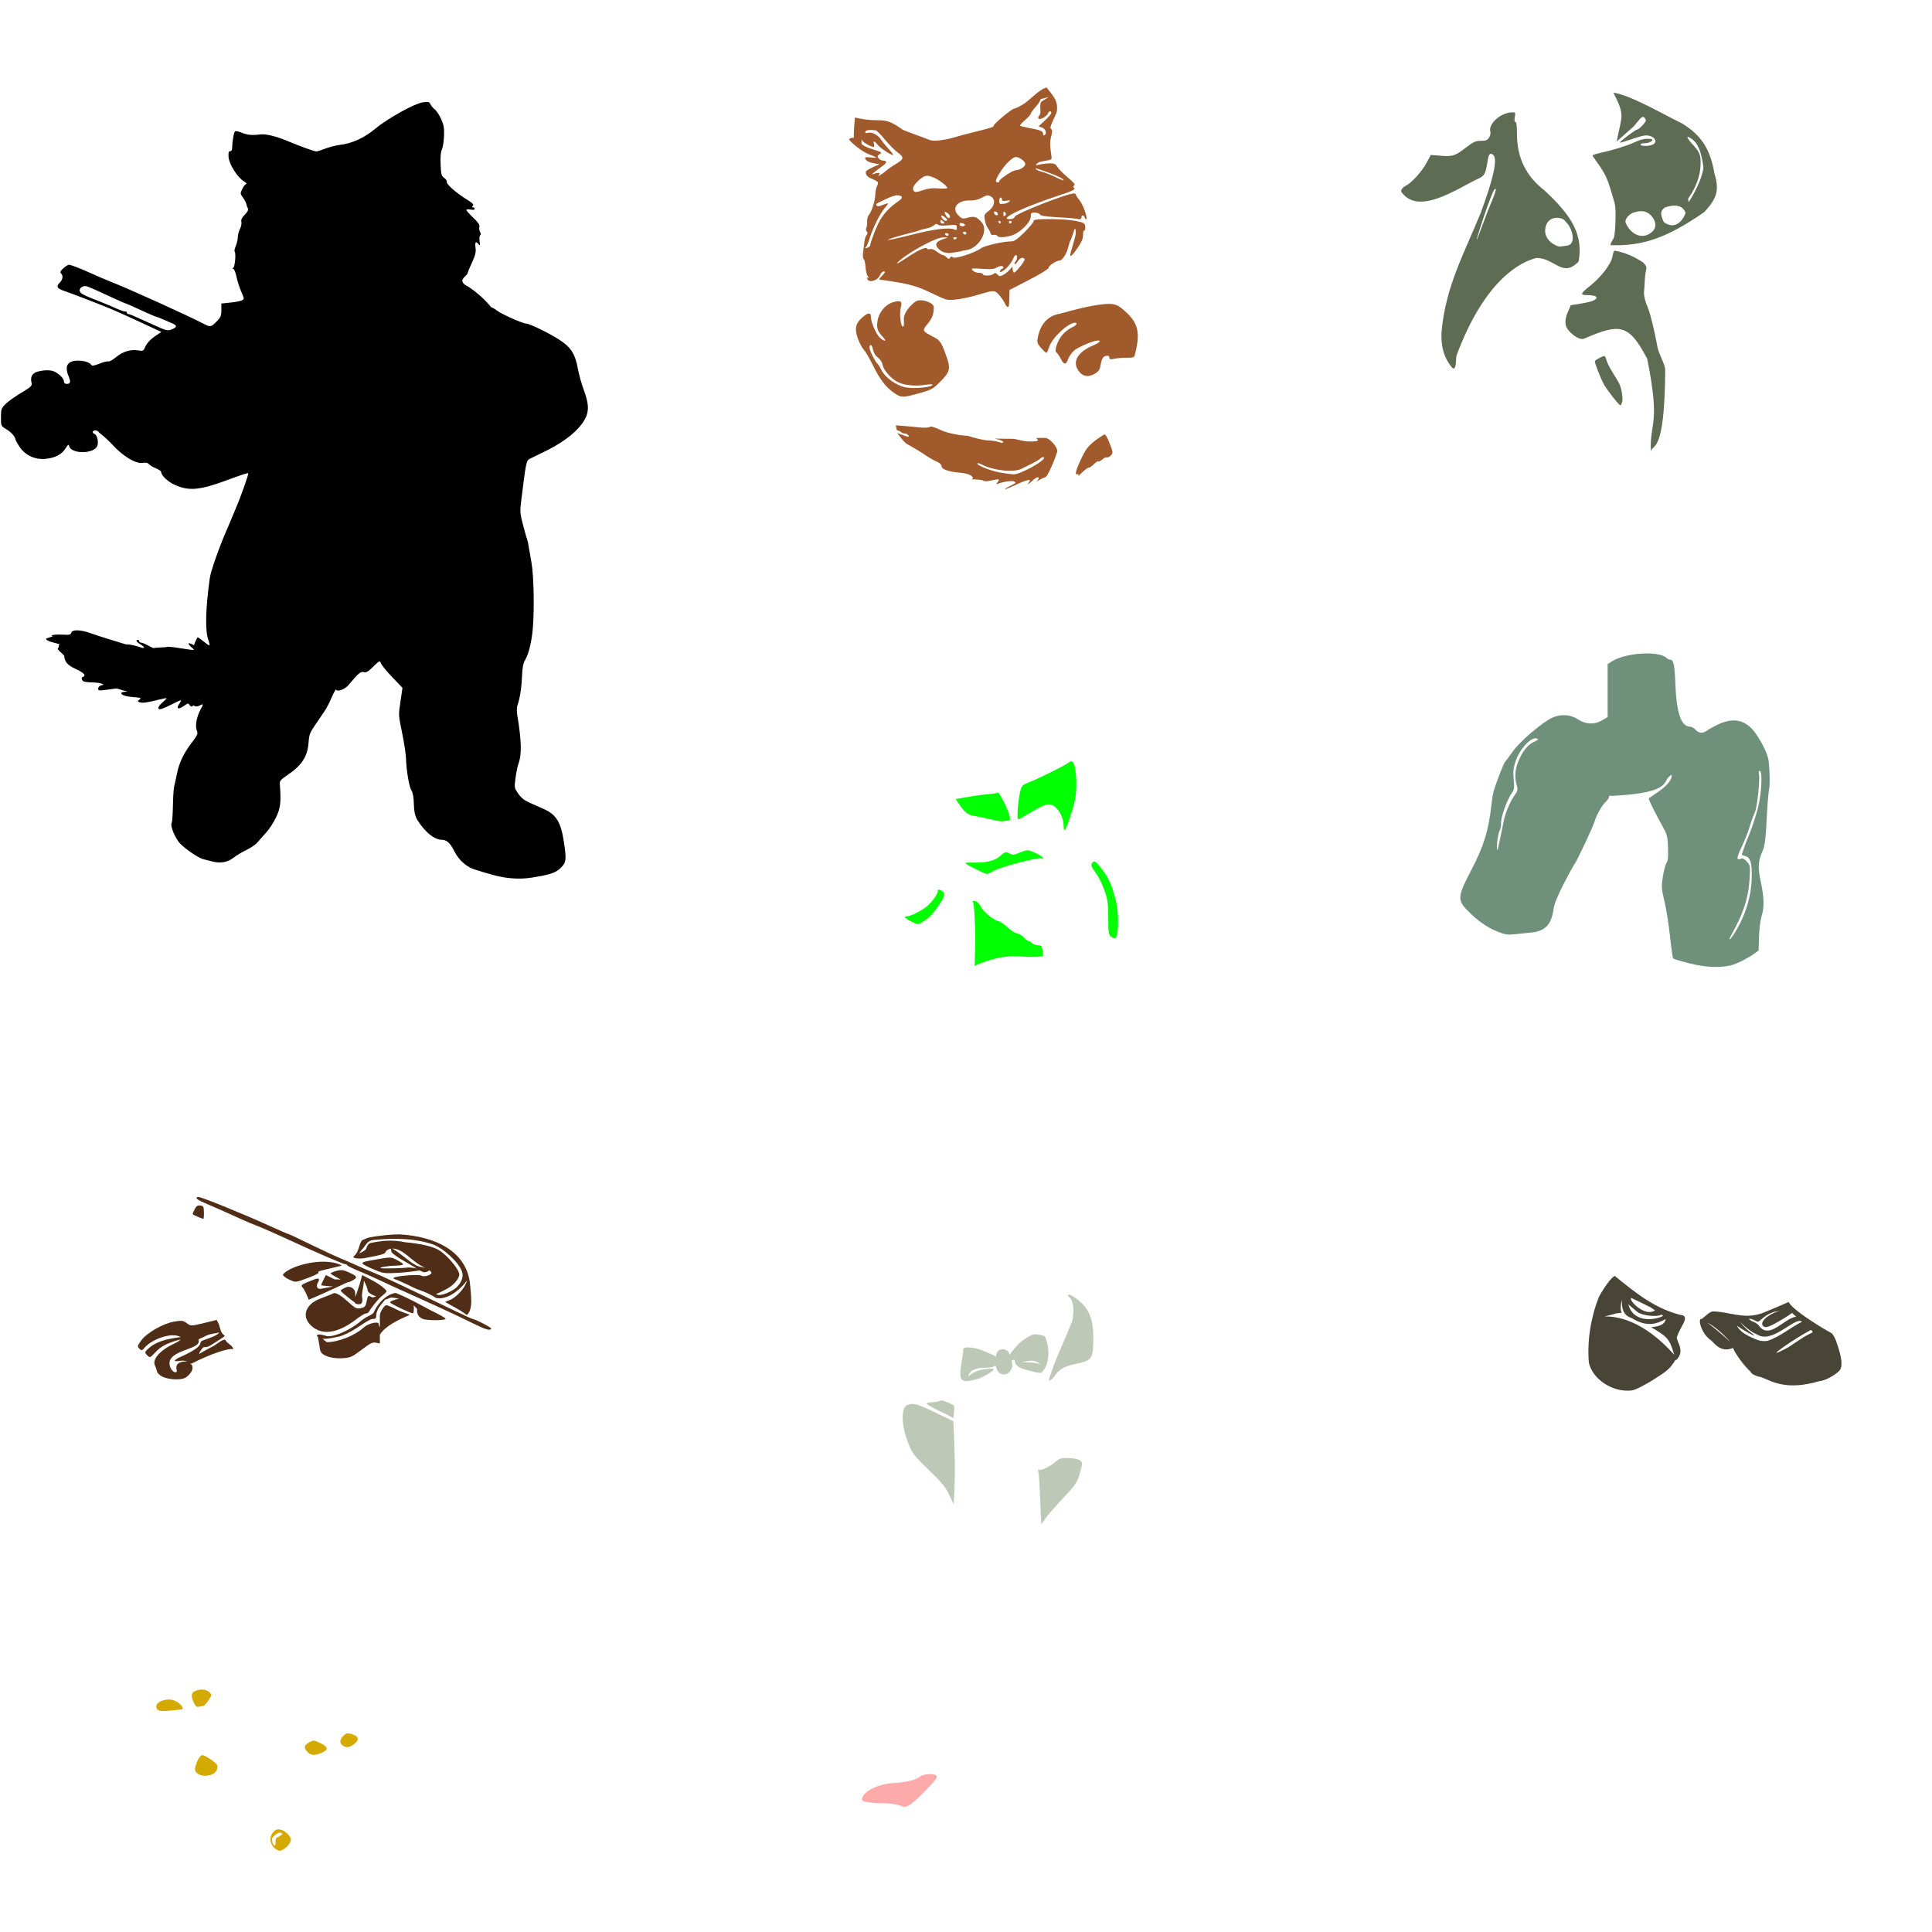 <?xml version="1.0" encoding="UTF-8" standalone="no"?>
<!-- Created with Inkscape (http://www.inkscape.org/) -->

<svg
   xmlns:dc="http://purl.org/dc/elements/1.1/"
   xmlns:cc="http://creativecommons.org/ns#"
   xmlns:rdf="http://www.w3.org/1999/02/22-rdf-syntax-ns#"
   xmlns:svg="http://www.w3.org/2000/svg"
   xmlns="http://www.w3.org/2000/svg"
   xmlns:sodipodi="http://sodipodi.sourceforge.net/DTD/sodipodi-0.dtd"
   xmlns:inkscape="http://www.inkscape.org/namespaces/inkscape"
   width="1080"
   height="1080"
   id="svg2"
   version="1.1"
   inkscape:version="0.47 r22583"
   sodipodi:docname="HumptyDumpty2.svg">
  <defs
     id="defs4">
    <inkscape:perspective
       sodipodi:type="inkscape:persp3d"
       inkscape:vp_x="0 : 526.18109 : 1"
       inkscape:vp_y="0 : 1000 : 0"
       inkscape:vp_z="744.09448 : 526.18109 : 1"
       inkscape:persp3d-origin="372.04724 : 350.78739 : 1"
       id="perspective10" />
    <inkscape:perspective
       id="perspective2820"
       inkscape:persp3d-origin="0.5 : 0.33333333 : 1"
       inkscape:vp_z="1 : 0.5 : 1"
       inkscape:vp_y="0 : 1000 : 0"
       inkscape:vp_x="0 : 0.5 : 1"
       sodipodi:type="inkscape:persp3d" />
    <inkscape:perspective
       id="perspective2834"
       inkscape:persp3d-origin="0.5 : 0.33333333 : 1"
       inkscape:vp_z="1 : 0.5 : 1"
       inkscape:vp_y="0 : 1000 : 0"
       inkscape:vp_x="0 : 0.5 : 1"
       sodipodi:type="inkscape:persp3d" />
    <inkscape:perspective
       id="perspective2848"
       inkscape:persp3d-origin="0.5 : 0.33333333 : 1"
       inkscape:vp_z="1 : 0.5 : 1"
       inkscape:vp_y="0 : 1000 : 0"
       inkscape:vp_x="0 : 0.5 : 1"
       sodipodi:type="inkscape:persp3d" />
    <inkscape:perspective
       id="perspective2864"
       inkscape:persp3d-origin="0.5 : 0.33333333 : 1"
       inkscape:vp_z="1 : 0.5 : 1"
       inkscape:vp_y="0 : 1000 : 0"
       inkscape:vp_x="0 : 0.5 : 1"
       sodipodi:type="inkscape:persp3d" />
    <inkscape:perspective
       id="perspective2908"
       inkscape:persp3d-origin="0.5 : 0.33333333 : 1"
       inkscape:vp_z="1 : 0.5 : 1"
       inkscape:vp_y="0 : 1000 : 0"
       inkscape:vp_x="0 : 0.5 : 1"
       sodipodi:type="inkscape:persp3d" />
    <inkscape:perspective
       id="perspective2924"
       inkscape:persp3d-origin="0.5 : 0.33333333 : 1"
       inkscape:vp_z="1 : 0.5 : 1"
       inkscape:vp_y="0 : 1000 : 0"
       inkscape:vp_x="0 : 0.5 : 1"
       sodipodi:type="inkscape:persp3d" />
    <inkscape:perspective
       id="perspective2938"
       inkscape:persp3d-origin="0.5 : 0.33333333 : 1"
       inkscape:vp_z="1 : 0.5 : 1"
       inkscape:vp_y="0 : 1000 : 0"
       inkscape:vp_x="0 : 0.5 : 1"
       sodipodi:type="inkscape:persp3d" />
    <inkscape:perspective
       id="perspective3008"
       inkscape:persp3d-origin="0.5 : 0.33333333 : 1"
       inkscape:vp_z="1 : 0.5 : 1"
       inkscape:vp_y="0 : 1000 : 0"
       inkscape:vp_x="0 : 0.5 : 1"
       sodipodi:type="inkscape:persp3d" />
    <inkscape:perspective
       id="perspective3138"
       inkscape:persp3d-origin="0.5 : 0.33333333 : 1"
       inkscape:vp_z="1 : 0.5 : 1"
       inkscape:vp_y="0 : 1000 : 0"
       inkscape:vp_x="0 : 0.5 : 1"
       sodipodi:type="inkscape:persp3d" />
    <inkscape:perspective
       id="perspective3180"
       inkscape:persp3d-origin="0.5 : 0.33333333 : 1"
       inkscape:vp_z="1 : 0.5 : 1"
       inkscape:vp_y="0 : 1000 : 0"
       inkscape:vp_x="0 : 0.5 : 1"
       sodipodi:type="inkscape:persp3d" />
    <inkscape:perspective
       id="perspective3194"
       inkscape:persp3d-origin="0.5 : 0.33333333 : 1"
       inkscape:vp_z="1 : 0.5 : 1"
       inkscape:vp_y="0 : 1000 : 0"
       inkscape:vp_x="0 : 0.5 : 1"
       sodipodi:type="inkscape:persp3d" />
    <inkscape:perspective
       id="perspective3208"
       inkscape:persp3d-origin="0.5 : 0.33333333 : 1"
       inkscape:vp_z="1 : 0.5 : 1"
       inkscape:vp_y="0 : 1000 : 0"
       inkscape:vp_x="0 : 0.5 : 1"
       sodipodi:type="inkscape:persp3d" />
    <inkscape:perspective
       id="perspective3969"
       inkscape:persp3d-origin="0.5 : 0.33333333 : 1"
       inkscape:vp_z="1 : 0.5 : 1"
       inkscape:vp_y="0 : 1000 : 0"
       inkscape:vp_x="0 : 0.5 : 1"
       sodipodi:type="inkscape:persp3d" />
    <inkscape:perspective
       id="perspective4026"
       inkscape:persp3d-origin="0.5 : 0.33333333 : 1"
       inkscape:vp_z="1 : 0.5 : 1"
       inkscape:vp_y="0 : 1000 : 0"
       inkscape:vp_x="0 : 0.5 : 1"
       sodipodi:type="inkscape:persp3d" />
    <inkscape:perspective
       id="perspective4185"
       inkscape:persp3d-origin="0.5 : 0.33333333 : 1"
       inkscape:vp_z="1 : 0.5 : 1"
       inkscape:vp_y="0 : 1000 : 0"
       inkscape:vp_x="0 : 0.5 : 1"
       sodipodi:type="inkscape:persp3d" />
    <inkscape:perspective
       id="perspective4491"
       inkscape:persp3d-origin="0.5 : 0.33333333 : 1"
       inkscape:vp_z="1 : 0.5 : 1"
       inkscape:vp_y="0 : 1000 : 0"
       inkscape:vp_x="0 : 0.5 : 1"
       sodipodi:type="inkscape:persp3d" />
  </defs>
  <sodipodi:namedview
     id="base"
     pagecolor="#ffffff"
     bordercolor="#666666"
     borderopacity="1.0"
     inkscape:pageopacity="0.0"
     inkscape:pageshadow="2"
     inkscape:zoom="0.22685185"
     inkscape:cx="-764.2542"
     inkscape:cy="434.62418"
     inkscape:document-units="in"
     inkscape:current-layer="layer1"
     showgrid="false"
     units="in"
     inkscape:showpageshadow="false"
     borderlayer="false"
     inkscape:window-width="1280"
     inkscape:window-height="747"
     inkscape:window-x="-4"
     inkscape:window-y="-4"
     inkscape:window-maximized="1" />
  <g
     inkscape:label="Layer 1"
     inkscape:groupmode="layer"
     id="layer1"
     transform="translate(0,27.64)">
    <path
       style="fill:#000000"
       d="m 238.404,29.373 c -0.459,0.008 -1.019,0.05 -1.712,0.128 -4.616,0.52 -19.732,8.849 -26.931,14.833 -6.196,5.151 -12.919,8.217 -19.84,9.035 -2.116,0.25 -5.731,1.171 -8.034,2.049 -2.303,0.878 -4.539,1.595 -4.96,1.595 -1.238,0.002 -8.894,-2.756 -16.452,-5.926 -6.121,-2.568 -11.887,-3.951 -14.927,-3.586 -5.119,0.615 -7.037,0.393 -11.352,-1.281 -1.193,-0.463 -2.442,-0.665 -2.783,-0.454 -0.668,0.413 -1.592,5.573 -1.607,9 -0.006,1.338 -0.413,2.107 -1.129,2.107 -0.849,0 -1.072,0.797 -0.908,3.248 0.262,3.927 4.796,11.187 8.453,13.529 1.345,0.861 2.012,1.565 1.479,1.572 -0.533,0.007 -1.544,1.215 -2.247,2.69 -1.232,2.584 -1.217,2.766 0.396,4.948 0.92,1.245 1.769,2.879 1.886,3.633 0.117,0.754 0.499,1.836 0.85,2.398 0.425,0.682 -0.151,1.824 -1.723,3.446 -1.66,1.712 -2.231,2.91 -1.933,4.052 0.233,0.892 -0.124,2.679 -0.792,3.97 -0.668,1.291 -1.211,3.355 -1.211,4.587 0,1.232 -0.503,3.442 -1.118,4.913 -0.615,1.471 -0.897,2.898 -0.629,3.167 0.835,0.835 0.169,8.447 -0.792,9.058 -0.692,0.44 -0.686,0.573 0,0.582 0.496,0.007 1.314,1.993 1.816,4.413 0.502,2.419 1.713,6.21 2.69,8.418 1.684,3.808 1.7,4.052 0.396,4.75 -0.756,0.405 -3.665,0.971 -6.462,1.257 l -5.088,0.524 0,3.691 c 0,3.209 -0.353,4.055 -2.701,6.404 -3.132,3.132 -3.425,3.176 -7.137,1.257 -9.54,-4.931 -40.972,-19.169 -51.766,-23.449 -2.946,-1.168 -7.592,-3.143 -10.328,-4.389 -6.866,-3.127 -12.11,-5.158 -13.308,-5.158 -0.554,0 -1.964,0.885 -3.132,1.968 -1.577,1.461 -1.899,2.188 -1.257,2.829 1.327,1.327 1.023,3.46 -0.734,5.216 -2.172,2.172 -1.511,3.262 2.853,4.727 2.042,0.686 6.298,2.262 9.454,3.505 3.157,1.243 8.15,3.181 11.096,4.308 5.19,1.986 13.847,5.835 27.047,12.016 l 6.38,2.981 -2.934,1.956 c -3.324,2.216 -5.35,4.442 -6.427,7.056 -0.652,1.582 -1.076,1.724 -3.703,1.281 -4.137,-0.699 -8.588,0.69 -12.388,3.866 -1.778,1.485 -3.684,2.53 -4.238,2.317 -0.554,-0.213 -2.772,0.339 -4.925,1.234 -2.508,1.042 -4.099,1.35 -4.424,0.85 -1.009,-1.55 -3.921,-2.538 -7.475,-2.538 -6.013,0 -7.772,2.958 -5.286,8.907 1.284,3.073 0.986,4.098 -1.188,4.098 -0.928,0 -1.479,-0.524 -1.479,-1.397 0,-1.487 -2.367,-3.971 -5.123,-5.391 -2.084,-1.073 -5.865,-1.097 -9.606,-0.058 -3.081,0.856 -4.208,2.974 -3.365,6.334 0.393,1.568 -0.28,2.215 -5.717,5.449 -3.393,2.018 -7.342,4.839 -8.779,6.276 -2.427,2.427 -2.62,2.961 -2.62,7.487 0,4.814 0.036,4.893 2.853,6.555 2.787,1.644 5.024,4.118 5.274,5.822 0.069,0.468 1.083,2.299 2.259,4.075 3.06,4.624 8.418,7.213 14.053,6.788 5.605,-0.423 9.546,-2.4 11.643,-5.845 1.316,-2.162 1.77,-2.498 2.003,-1.455 1.072,4.811 14.332,4.636 15.87,-0.21 0.68,-2.143 -0.237,-5.892 -1.572,-6.404 -1.641,-0.63 -1.341,-2.003 0.442,-2.003 0.855,0 1.76,0.521 2.003,1.153 2.459,1.953 4.976,4.13 7.242,6.555 6.058,6.687 13.241,11.053 17.139,10.421 1.781,-0.289 2.877,-0.053 3.54,0.745 0.528,0.637 2.275,1.676 3.877,2.317 1.602,0.641 2.911,1.506 2.911,1.921 0,1.954 3.642,5.488 7.452,7.23 8.083,3.697 14.12,3.141 30.051,-2.783 7.428,-2.762 10.913,-3.897 11.177,-3.633 0.383,0.383 -4.088,13.045 -6.951,19.689 -1.542,3.578 -2.988,7.03 -3.214,7.661 -0.226,0.631 -1.025,2.52 -1.77,4.203 -4.194,9.48 -8.966,23.028 -9.524,27.024 -2.373,16.996 -2.694,29.279 -0.885,34.406 0.629,1.782 0.9,3.237 0.594,3.237 -0.306,0 -1.867,-1.076 -3.458,-2.387 -1.591,-1.311 -3.015,-2.249 -3.167,-2.096 -0.116,0.118 -1.426,2.7 -1.933,4.424 -1.198,-0.673 -2.27,-1.156 -2.748,-1.141 -0.095,0.003 -0.165,0.025 -0.21,0.07 -0.27,0.271 0.332,1.163 1.339,1.979 1.007,0.816 1.702,1.585 1.537,1.712 -0.165,0.127 -3.662,-0.322 -7.766,-1.001 -4.104,-0.68 -7.463,-0.976 -7.463,-0.652 0,0.264 -5.62,0.171 -7.312,0.629 -0.944,-0.401 -1.837,-0.821 -2.538,-1.211 -1.842,-1.024 -3.823,-1.851 -4.401,-1.851 -0.578,0 -1.048,-0.348 -1.048,-0.768 0,-0.421 -0.348,-0.768 -0.768,-0.768 -1.483,0 -0.739,1.213 1.583,2.585 2.796,1.651 2.407,2.556 -0.605,1.409 -2.419,-0.921 -6.812,-1.712 -7.603,-1.467 -5.78,-1.821 -15.478,-4.668 -19.13,-6.043 -3.344,-1.259 -6.393,-1.875 -8.511,-1.828 -1.648,0.036 -2.735,0.472 -2.957,1.327 -0.293,1.126 -1.079,1.302 -4.937,1.083 -2.522,-0.143 -5.172,0.019 -5.891,0.361 -0.364,0.173 -0.121,0.351 0.617,0.524 -1.5,0.474 -2.961,1.106 -3.26,1.118 -0.416,0.016 -0.582,0.182 -0.582,0.501 0,0.523 1.807,1.371 4.017,1.886 0.984,0.229 2.202,0.567 3.411,0.931 -0.406,0.708 -0.51,2.294 -0.734,2.317 -0.531,0.054 -0.015,0.983 1.653,2.387 1.257,1.058 2.104,2.099 1.886,2.317 -0.218,0.218 0.131,1.41 0.768,2.643 0.796,1.54 2.603,2.891 5.787,4.32 2.57,1.153 4.646,2.578 4.646,3.19 0,0.608 -0.348,1.106 -0.768,1.106 -1.235,0 -0.88,2.089 0.442,2.596 0.666,0.255 2.821,0.483 4.785,0.512 1.965,0.03 4.246,0.32 5.065,0.64 1.422,0.556 1.406,0.605 -0.198,1.025 -0.924,0.242 -1.677,1.029 -1.677,1.758 0,1.159 0.505,1.258 4.017,0.78 2.21,-0.301 4.874,-0.655 5.926,-0.792 0.805,-0.105 3.851,1.109 6.427,1.665 -1.672,0.122 -2.94,0.309 -3.202,0.571 -1.071,1.071 1.608,2.152 6.276,2.527 4.356,0.35 4.861,0.544 3.703,1.397 -1.279,0.942 -1.28,1.006 0,1.502 1.529,0.593 4.39,0.207 10.712,-1.432 2.42,-0.628 4.401,-0.968 4.401,-0.768 0,0.2 -1.031,1.231 -2.294,2.294 -1.263,1.062 -2.294,2.44 -2.294,3.062 0,1.397 1.721,0.93 7.824,-2.131 5.267,-2.642 5.608,-2.69 4.075,-0.501 -2.265,3.234 -0.932,3.901 2.666,1.339 1.993,-1.419 2.234,-1.435 2.888,-0.268 0.636,1.137 1.671,0.999 2.166,0.058 0.552,0.801 1.944,0.975 3.33,0.233 2.268,-1.214 2.377,-0.94 0.757,1.944 -2.283,4.064 -3.295,9.385 -2.259,11.888 0.779,1.882 0.538,2.492 -2.631,6.66 -4.708,6.19 -7.137,11.234 -8.418,17.5 -0.589,2.882 -1.298,6.108 -1.583,7.161 -0.286,1.052 -0.6,5.869 -0.687,10.712 -0.087,4.843 -0.401,9.206 -0.699,9.687 -0.984,1.593 1.953,8.764 4.762,11.632 3.264,3.332 10.401,8.102 13.064,8.732 1.052,0.249 3.41,0.831 5.239,1.292 4.417,1.113 8.299,0.346 11.701,-2.317 1.535,-1.201 4.725,-3.107 7.091,-4.226 2.365,-1.12 5.195,-3.109 6.287,-4.424 1.092,-1.315 3.265,-3.765 4.82,-5.449 1.555,-1.684 3.961,-5.417 5.356,-8.29 2.543,-5.237 2.905,-8.403 2.119,-18.85 -0.113,-1.504 0.707,-2.457 4.063,-4.692 8.131,-5.415 11.462,-10.474 12.004,-18.233 0.303,-4.344 0.785,-5.67 3.493,-9.629 1.728,-2.525 4.138,-6.048 5.356,-7.836 1.217,-1.788 3.061,-5.34 4.098,-7.894 0.574,-1.412 1.428,-3.045 2.305,-4.483 0.34,1.536 4.71,0.49 7.195,-2.503 5.399,-6.503 6.771,-7.647 8.488,-7.102 1.266,0.402 2.415,-0.281 5.274,-3.097 3.495,-3.443 3.697,-3.529 4.215,-1.898 0.298,0.94 3.138,4.422 6.311,7.743 l 5.763,6.043 -1.025,7.067 c -1.259,8.671 -1.33,7.405 0.99,18.932 1.059,5.261 1.964,11.285 2.014,13.39 0.158,6.614 1.747,15.998 3.039,17.989 0.817,1.26 1.269,3.791 1.339,7.417 0.078,4.025 0.565,6.394 1.805,8.802 2.503,4.135 7.937,10.954 13.518,11.329 3.097,0 4.897,1.619 7.51,6.776 2.451,4.837 7.175,8.862 11.76,10.025 6.086,1.866 12.1,3.891 18.466,4.599 6.576,0.606 10.308,0.369 18.233,-1.164 6.565,-1.27 9.281,-2.548 11.829,-5.577 2.037,-2.421 2.15,-4.38 0.745,-13.599 -1.658,-10.881 -4.294,-15.16 -11.236,-18.257 -2.104,-0.939 -5.676,-2.521 -7.929,-3.516 -2.905,-1.283 -4.745,-2.761 -6.346,-5.088 -2.227,-3.236 -2.25,-3.36 -1.479,-8.907 0.43,-3.093 1.117,-6.506 1.525,-7.58 2.01,-5.287 1.849,-12.743 -0.582,-27.466 -0.323,-1.959 -0.287,-4.369 0.082,-5.356 1.345,-3.608 2.292,-9.611 2.562,-16.231 0.203,-4.995 0.668,-7.402 1.758,-9.175 1.949,-3.171 3.657,-10.175 4.285,-17.581 0.916,-10.813 0.546,-29.602 -0.722,-36.688 -0.661,-3.692 -1.405,-8.001 -1.653,-9.571 -0.248,-1.57 -0.573,-3.051 -0.722,-3.295 -0.149,-0.244 -1.159,-3.753 -2.236,-7.801 -1.758,-6.606 -1.887,-7.971 -1.234,-13.331 2.64,-21.673 2.921,-23.088 4.692,-24.078 0.61,-0.341 3.516,-1.759 6.462,-3.155 11.242,-5.328 18.558,-10.63 22.96,-16.626 4.009,-5.461 4.253,-9.984 1.001,-18.664 -1.279,-3.413 -2.812,-8.947 -3.411,-12.295 -1.402,-7.831 -3.821,-11.65 -9.885,-15.637 -5.583,-3.67 -16.923,-9.268 -18.78,-9.268 -1.993,0 -13.73,-5.2 -16.498,-7.312 -1.343,-1.025 -2.811,-1.863 -3.26,-1.863 -3.382,-4.237 -8.1,-8.476 -12.877,-11.573 -3.612,-1.756 -4.136,-3.464 -1.723,-5.647 0.842,-0.762 1.537,-1.688 1.537,-2.061 0,-0.373 1.068,-2.967 2.375,-5.763 1.796,-3.841 2.282,-5.796 1.991,-7.964 -0.457,-3.41 0.05,-4.193 1.537,-2.375 0.971,1.187 1.056,1.028 0.71,-1.525 -0.212,-1.571 -0.068,-3.063 0.326,-3.307 0.437,-0.27 0.4,-1.034 -0.093,-1.956 -0.445,-0.832 -0.611,-2.124 -0.373,-2.876 0.306,-0.963 -0.697,-2.436 -3.4,-4.995 -2.109,-1.997 -3.842,-3.95 -3.842,-4.331 0,-0.382 1.031,-0.485 2.294,-0.233 1.462,0.292 2.305,0.153 2.305,-0.396 0,-0.474 -0.415,-0.862 -0.92,-0.862 -0.689,0 -0.703,-0.228 -0.047,-0.885 0.657,-0.657 -0.25,-1.562 -3.633,-3.633 -5.684,-3.48 -11.407,-8.56 -10.956,-9.734 0.189,-0.493 -0.445,-1.459 -1.42,-2.142 -1.569,-1.099 -1.814,-1.973 -2.049,-7.638 -0.172,-4.13 0.072,-7.036 0.687,-8.185 0.524,-0.98 1.073,-4.301 1.211,-7.382 0.204,-4.572 -0.086,-6.345 -1.549,-9.652 -0.985,-2.228 -2.63,-4.719 -3.656,-5.531 -1.026,-0.811 -2.109,-2.12 -2.41,-2.911 -0.34,-0.894 -0.8,-1.213 -2.177,-1.188 z M 47.607,132.264 c 0.256,0.003 0.506,0.032 0.757,0.105 1.543,0.446 5.294,2.104 15.532,6.858 3.068,1.424 5.721,2.585 5.903,2.585 0.182,0 2.318,0.902 4.75,2.003 2.433,1.1 6.242,2.827 8.465,3.831 2.222,1.004 4.243,1.828 4.483,1.828 0.24,0 1.515,0.489 2.841,1.094 1.326,0.605 3.708,1.623 5.286,2.259 3.369,1.358 3.593,2.194 0.92,3.411 -2.773,1.263 -3.043,1.208 -10.677,-2.259 -12.139,-5.513 -13.359,-6.043 -14.146,-6.043 -0.425,0 -0.78,-0.352 -0.78,-0.792 0,-0.439 -0.429,-0.736 -0.955,-0.652 -0.526,0.084 -2.855,-0.717 -5.17,-1.781 -2.315,-1.064 -6.613,-2.874 -9.559,-4.017 -8.446,-3.277 -10.13,-4.138 -10.642,-5.472 -0.546,-1.423 1.203,-2.98 2.992,-2.957 z"
       id="path4782"
       sodipodi:nodetypes="cssssssssssssssssssssssssssssscccssssssssssscccsssssssssssssssssssssssssccssssssssssssssscsssssscsssssscssssscssscsssssssssssssscsssssssssssscsssssssssssssssssssssscsssscccssssccsccsssssssscsssssssssssssssssccssssssssssssssssssssssssccssssssssssssssssc" />
    <path
       style="fill:#ffaaaa"
       d="m 519.19,964.068 c 0.304,-0.018 0.612,-0.01 0.906,0 0.336,0.01 0.656,0.048 0.969,0.094 4.198,0.618 3.812,1.427 -4.75,10.219 -6.642,6.821 -10.085,9.011 -12.125,7.719 -1.569,-0.994 -7.259,-1.795 -12.625,-1.812 -5.366,-0.017 -9.75,-0.827 -9.75,-1.781 0,-4.486 8.628,-8.947 18.312,-9.469 5.708,-0.307 11.721,-1.658 13.375,-3.031 1.267,-1.051 3.557,-1.814 5.688,-1.938 z"
       id="path4745" />
    <path
       id="path4581"
       style="fill:#502d16"
       d="m 122.482,717.151 c -0.792,2.064 -7.435,3.748 -9.426,4.686 -2.584,1.118 2.856,2.575 -13.588,9.687 -2.614,1.713 -2.395,2.043 1.06,1.56 1.703,-0.238 3.069,-0.089 4.017,0.431 -3.629,-0.39 -6.609,1.106 -5.857,4.343 0.74,2.333 -1.522,2.137 -3.097,-0.268 -5.193,-10.484 15.542,-10.276 15.509,-15.311 -0.165,-2.058 -0.461,-0.769 4.063,-3.225 2.146,-1.165 6.501,-1.41 7.319,-1.903 z m -21.465,-6.445 c -0.838,0.007 -1.918,0.152 -3.505,0.407 -6.243,1.005 -15.577,6.351 -18.652,10.677 -2.135,3.002 -2.188,3.238 -0.943,4.483 1.244,1.244 1.424,1.187 3.4,-1.071 3.81,-4.04 14.378,-8.373 19.689,-5.437 -6.398,0.973 -12.489,1.815 -17.535,5.996 -2.65,2.326 -2.73,2.52 -1.502,3.877 1.703,1.882 1.922,1.837 4.552,-0.966 3.916,-4.539 8.905,-6.063 14.449,-7.556 -0.481,0.63 -1.528,1.361 -3.214,2.142 -8.353,3.874 -12.869,8.988 -11.096,12.551 0.483,0.97 0.979,2.409 1.106,3.202 0.127,0.793 1.388,2.058 2.806,2.818 2.968,1.59 10.389,2.419 13.331,0.512 1.735,-1.124 5.744,-4.997 2.503,-7.871 0.384,0.092 0.743,0.099 0.99,0.012 9.315,-4.835 20.431,-8.728 22.974,-7.882 0.106,-1.919 -3.727,-3.462 -4.259,-5.002 -0.567,-1.639 -5.692,2.698 -6.443,3.011 -1.465,0.757 -5.801,3.05 -8.185,4.587 -0.019,-0.123 -0.074,-0.468 -0.082,-0.524 3.251,-5.514 1.998,-1.752 6.234,-4.201 1.497,-0.883 8.051,-4.972 8.051,-5.327 -3.269,-2.551 -1.677,-3.816 -4.513,-8.883 -0.085,-0.141 -5.471,1.356 -8.7,2.074 -5.814,1.294 -5.883,1.299 -8.08,-0.326 -1.259,-0.931 -1.98,-1.315 -3.377,-1.304 z m 120.134,-15.59 c -5.404,0.806 -9.927,5.884 -12.109,10.572 0,0.59 -1.24,1.584 -2.748,2.212 -1.508,0.628 -4.115,2.403 -5.798,3.947 -4.026,3.191 -12.641,7.949 -17.849,7.44 -0.359,-0.222 -1.741,-0.592 -3.074,-0.827 -2.273,-0.4 -3.019,0.366 -1.863,1.246 l 0.966,5.496 c 0,1.588 0.587,3.088 1.537,3.947 2.854,2.079 7.068,2.592 10.712,2.503 4.253,-0.211 5.507,-0.624 8.651,-2.899 2.022,-1.463 4.779,-3.47 6.124,-4.448 1.713,-1.245 3.078,-1.644 4.552,-1.351 l 2.096,0.419 0,-4.948 c 3.202,-4.984 10.843,-8.563 16.405,-10.851 1.221,-0.351 -3.21,-1.228 -7.009,-3.167 -2.619,-1.337 -5.211,-2.422 -5.763,-2.422 -1.166,0 -3.633,3.855 -3.633,5.682 l 0,6.672 c -1.146,-1.854 -0.025,-2.781 -2.282,-2.596 -1.939,-0.004 -5.063,1.172 -6.893,2.818 -5.006,4.501 -13.977,8.038 -20.469,8.069 l -2.48,-1.933 c 1.856,0.249 4.648,-0.141 9.559,-1.281 2.104,-0.488 6.203,-2.46 9.117,-4.378 7.461,-4.911 8.307,-5.378 9.815,-5.391 0.737,-0.006 1.39,-0.266 1.444,-0.582 0.054,-0.316 0.169,-1.338 0.268,-2.27 0.099,-0.932 0.754,-2.557 1.444,-3.609 0.818,-1.248 2.436,-3.045 3.493,-4.366 0.582,-0.094 1.514,-0.409 2.759,-0.978 0.697,-0.318 2.719,0.023 4.937,0.536 -2.577,0.454 -5.324,1.507 -4.96,2.096 0.561,0.907 10.994,5.847 12.761,6.043 0.289,0.032 0.512,-1.329 0.489,-3.027 -0.008,-0.572 -0.042,-1.035 -0.093,-1.444 l 1.898,2.003 c -0.258,2.824 0.792,4.614 3.283,5.624 2.35,0.953 12.645,0.887 12.645,-0.082 0,-0.449 -3.522,-2.473 -7.836,-4.494 -6.937,-3.67 -12.857,-7.147 -20.096,-9.978 z m -18.699,-9.99 c -0.135,0.933 -2.638,9.551 -3.877,12.249 0.091,-2.207 0.14,-4.083 -1.944,-5.216 -0.638,-0.346 -1.317,-0.464 -2.026,-0.477 -0.641,0.048 -1.32,0.306 -2.259,0.792 -2.256,1.166 -2.288,1.258 -0.92,2.503 1.517,1.38 5.864,4.823 6.788,5.391 0.295,0.641 0.995,1.065 2.282,1.083 1.658,0.023 2.277,-0.894 2.026,-3.353 -0.704,-1.959 0.855,-6.62 0.897,-9.908 0.88,1.851 2.049,4.175 2.049,5.309 0,1.197 2.091,2.665 4.855,3.516 -1.008,0.428 -2.013,0.755 -2.445,0.512 -2.176,-1.223 -2.214,-1.185 -2.992,2.561 -0.541,2.606 -0.957,3.064 -3.225,3.528 -2.388,0.488 -2.983,0.178 -7.207,-3.644 -3.613,-3.269 -6.099,-4.814 -7.731,-4.774 -2.944,1.391 -6.066,2.336 -9.07,3.668 -5.857,2.687 -9.27,8.385 -4.494,13.751 7.496,8.072 18.022,3.215 25.464,-2.364 2.509,-2.022 5.22,-3.679 6.031,-3.679 0.861,0 1.702,-0.718 2.014,-1.723 7.114,-9.953 7.421,-7.512 9.512,-10.723 -2.868,-3.873 -10,-6.948 -13.727,-9 z m -11.643,-2.771 c -0.81,-0.013 -1.653,0.152 -2.818,0.466 -1.75,0.471 -3.178,1.098 -3.167,1.397 0.011,0.299 2.166,1.633 4.785,2.957 0.333,0.168 0.606,0.298 0.897,0.442 l -3.47,-0.082 -4.855,-2.433 -1.42,2.771 c -0.782,1.524 -1.312,2.864 -1.176,2.969 0.193,0.149 3.638,0.445 6.567,0.687 -2.612,0.432 -6.609,1.348 -7.277,1.327 -1.825,-0.057 -2.286,-1.823 -1.001,-3.854 0.769,-1.216 0.518,-1.939 -0.477,-1.909 -0.332,0.01 -0.736,0.104 -1.223,0.291 -7.759,2.989 -8.259,3.32 -7.091,4.611 0.621,0.686 1.663,2.521 2.317,4.087 l 1.188,2.853 2.853,-1.234 c 1.572,-0.678 4.069,-1.766 5.542,-2.41 l 13.471,-6.194 c 0.664,0.025 1.208,-0.189 1.968,-0.582 1.131,-0.585 2.247,-1.37 2.48,-1.746 0.532,-0.86 -0.627,-1.728 -4.599,-3.446 -1.474,-0.638 -2.451,-0.949 -3.493,-0.966 z m -9.838,-4.704 c -9.576,-0.057 -20.454,3.776 -22.914,7.335 1.314,1.83 3.565,2.698 5.507,3.481 1.769,0.714 2.715,0.509 8.989,-1.886 4.65,-1.776 6.035,-2.604 5.391,-3.248 -0.543,-0.543 14.51,-3.561 13.087,-3.574 -2.764,-1.462 -6.312,-2.085 -10.06,-2.107 z m 38.271,-7.358 c 6.75,0.221 10.076,6.924 18.42,10.805 -1.902,-0.439 -4.632,-0.911 -5.542,-1.677 -2.817,-1.409 -9.453,-7.43 -12.877,-9.128 z m 0.862,-5.414 c 0.525,-0.004 1.051,-0.005 1.572,0 6.94,0.062 13.51,0.901 19.758,2.911 6.123,1.969 15.1,10.202 16.824,15.427 0.947,2.87 -0.115,5.89 -3.155,8.93 -1.088,1.088 -8.715,5.677 -11.399,3.551 1.282,-0.232 5.041,-2.335 6.078,-2.864 3.625,-1.849 6.963,-5.688 6.963,-8.022 0,-2.746 -6.517,-10.587 -11.236,-13.518 -3.475,-2.158 -10.152,-3.729 -19.223,-4.529 -6.796,-1.435 -12.253,-0.963 -19.037,0.419 -1.104,0.242 -1.973,1.319 -2.585,3.225 -0.286,0.891 -2.189,1.834 -3.947,2.643 0.372,-0.429 0.808,-1.041 1.211,-1.723 2.76,-2.798 3.089,-5.446 6.846,-5.81 3.884,-0.379 7.656,-0.613 11.329,-0.64 z m 3.225,-2.503 c -2.454,0.009 -5.005,0.149 -7.661,0.419 -3.544,0.361 -7.078,0.883 -8.989,1.304 -0.912,-0.082 -4.253,1.672 -4.401,1.63 -1.883,2.98 -1.604,6.543 -4.494,8.849 -1.19,1.375 3.582,1.553 6.148,1.071 9.632,-1.809 11.396,-2.339 11.713,-3.551 0.187,-0.714 1.316,-1.397 2.853,-1.746 0.049,0.567 0.361,1.657 0.361,1.979 2.626,2.928 10.703,6.808 13.925,9.07 -2.006,-0.378 -4.493,-0.647 -5.123,-0.477 -1.283,0.345 -12.755,0.648 -14.542,0.384 -2.158,-0.319 3.44,-1.341 7.848,-1.432 2.42,-0.05 4.401,-0.379 4.401,-0.734 0,-0.355 -1.547,-1.439 -3.435,-2.41 -1.835,-0.944 -2.566,-1.42 -4.483,-1.362 -1.916,0.058 -5.017,0.652 -11.597,1.851 -4.705,0.857 -4.403,1.498 2.049,4.308 6.349,2.765 6.391,2.773 14.787,2.352 3.792,-0.19 9.729,-0.976 11.876,-1.351 1.085,0.595 2.117,1.007 2.666,1.025 0.859,0.027 2.415,-0.516 2.643,-1.153 0.873,0.593 1.428,1.211 1.316,1.549 -0.456,1.373 -4.281,2.369 -5.728,1.49 -1.523,-0.925 -15.451,0.294 -15.451,1.351 0,0.361 0.315,0.652 0.71,0.652 0.395,0 3.929,1.529 7.848,3.4 7.62,3.959 6.633,2.162 14.391,6.543 0,0.421 1.368,0.768 3.027,0.768 6.157,-0.503 11.395,-5.232 15.148,-10.036 -1.63,5.328 -6.826,9.724 -9.233,10.747 l -3.085,1.304 c 3.913,2.297 8.581,4.452 12.144,7.3 3.738,-3.24 2.264,-11.258 1.712,-18.024 -2.318,-18.013 -19.765,-25.966 -39.342,-27.07 z M 111.39,646.226 c -1.197,-0.012 -1.798,0.553 -2.655,2.27 -0.676,1.355 -1.128,2.563 -1.001,2.69 0.314,0.314 5.414,2.513 5.915,2.55 0.222,0.016 0.385,-1.598 0.349,-3.598 -0.059,-3.321 -0.238,-3.663 -2.049,-3.877 -0.197,-0.024 -0.388,-0.034 -0.559,-0.035 z m -0.314,-4.704 c -2.454,0 -1.226,1.359 2.748,3.039 5.523,2.335 15.272,6.663 21.214,9.408 2.722,1.257 6.162,2.712 7.65,3.237 2.522,0.89 13.262,5.631 22.984,10.141 11.088,5.144 26.311,11.678 27.198,11.678 0.545,0 1.106,0.282 1.246,0.629 0.14,0.347 3.013,1.768 6.38,3.155 3.367,1.387 9.217,3.988 13.005,5.787 3.788,1.799 8.607,4.025 10.712,4.948 4.274,1.874 15.992,7.178 25.184,11.399 3.328,1.528 9.7,4.572 14.158,6.765 8.011,3.94 10.319,4.65 11.084,3.411 0.336,-0.544 -9.178,-5.484 -10.56,-5.484 -0.268,0 -5.214,-2.28 -10.991,-5.065 -30.087,-14.502 -39.589,-18.958 -44.943,-21.086 -2.104,-0.836 -5.893,-2.469 -8.418,-3.621 -2.525,-1.152 -6.997,-3.09 -9.943,-4.32 -2.946,-1.23 -10.46,-4.745 -16.696,-7.801 -6.236,-3.056 -11.584,-5.554 -11.876,-5.554 -0.292,0 -5.426,-2.231 -11.41,-4.96 -13.556,-6.183 -37.031,-15.707 -38.725,-15.707 z" />
    <path
       id="path4811"
       style="fill:#bec8b7"
       d="m 597.412,696.074 c -0.077,0.006 -0.138,0.033 -0.175,0.07 -0.296,0.296 -0.199,0.778 0.21,1.071 1.808,1.295 2.748,4.377 2.573,8.441 -0.102,2.38 -0.437,4.841 -0.745,5.472 -0.308,0.631 -1.616,3.797 -2.911,7.032 -1.295,3.236 -3.22,7.719 -4.273,9.955 -1.621,3.44 -5.763,14.755 -5.763,15.742 0,1.029 2.173,-0.705 3.679,-2.934 2.246,-3.325 5.403,-4.94 12.493,-6.404 7.905,-1.631 8.697,-2.974 8.674,-14.589 -0.022,-11.041 -2.778,-16.973 -10.293,-22.18 -1.495,-1.036 -2.934,-1.72 -3.47,-1.677 z m -18.769,22.18 c -1.674,0.049 -3.913,1.152 -6.893,3.377 -2.647,1.976 -5.75,5.503 -7.428,8.267 0.423,-3.197 -7.064,-5.913 -7.626,0.931 -1.319,-1.243 -3.998,-1.926 -6.695,-3.202 -2.896,-1.37 -6.475,-2.095 -8.872,-2.072 -1.864,0.018 -3.012,0.488 -2.585,1.455 -2.119,15.937 -4.831,20.223 9.536,15.695 5.227,-2.669 9.877,-5.461 5.717,-5.251 -8.121,0.411 -10.004,2.532 -12.703,4.32 0.582,-1.296 1.35,-2.73 2.166,-3.19 1.945,-1.098 4.228,-1.637 6.974,-1.642 2.723,-0.004 5.047,-0.221 6.322,-1.257 2.048,9.5 11.705,3.867 8.826,-2.783 0.927,-0.399 1.801,-0.721 1.805,-0.151 0.047,2.818 2.407,4.051 4.913,4.879 2.109,0.547 8.609,2.634 9.92,2.131 5.399,-4.7 4.581,-15.172 2.142,-20.247 -0.641,-0.727 -4.515,-1.287 -5.519,-1.257 z m 1.758,15.893 c 0.522,0.436 1.008,0.77 1.444,1.001 0,-0.051 -6.374,-2.193 -11.931,-0.813 3.391,-0.767 7.337,-2.529 10.488,-0.188 z m -70.593,23.019 c -0.895,0.032 -1.677,0.26 -2.585,0.605 -3.867,1.47 -3.409,12.198 0.966,22.564 1.961,4.646 3.329,6.356 11.026,13.774 7.262,6.998 9.243,9.406 11.364,13.832 l 2.562,5.356 0.396,-8.418 c 0.217,-4.63 0.295,-12.554 0.175,-17.604 -0.12,-5.051 -0.36,-11.717 -0.524,-14.822 l -0.291,-5.647 -5.239,-2.538 c -11.436,-5.534 -15.164,-7.199 -17.849,-7.102 z m 85.519,30.214 c -1.99,-0.016 -3.498,0.549 -4.972,1.875 -2.885,2.596 -8.007,5.19 -9.315,4.715 -0.809,-0.294 -0.937,0.055 -0.547,1.432 0.284,1.003 0.724,7.933 0.99,15.404 0.266,7.471 0.563,13.588 0.652,13.588 0.089,0 1.05,-1.354 2.142,-3.004 1.092,-1.65 5.1,-6.311 8.907,-10.362 8.476,-9.02 9.09,-9.933 10.747,-16.103 1.216,-4.528 1.217,-4.998 0.082,-5.95 -1.291,-1.082 -3.87,-1.556 -8.686,-1.595 z m -69.161,-32.193 c -0.226,0.007 -0.394,0.059 -0.512,0.151 -0.51,0.401 -2.283,0.778 -3.935,0.827 -1.653,0.049 -3.297,0.374 -3.656,0.734 -0.361,0.361 3.21,2.444 7.976,4.646 4.748,2.193 6.012,3.002 7.065,3.578 -0.246,-3.981 1.351,-7.195 -0.789,-7.595 -3.16,-1.605 -5.167,-2.374 -6.148,-2.34 z"
       sodipodi:nodetypes="csssssssssssccsccssccscssccccccccccccssscccscccccsssssssssccssssccc" />
    <path
       id="path4573"
       style="fill:#00ff00"
       d="m 557.83,415.466 c 0.016,-0.002 0.03,-0.002 0.046,0 1.047,0.128 5.791,9.664 6.497,13.168 0.431,2.143 0.281,2.492 -1.036,2.492 -0.841,0 -1.989,0.13 -2.55,0.291 -0.561,0.161 -2.218,0.023 -3.691,-0.303 -1.473,-0.326 -4.404,-0.985 -6.509,-1.455 -2.104,-0.471 -5.035,-1.065 -6.508,-1.327 -3.161,-0.564 -4.761,-1.841 -7.708,-6.113 l -2.177,-3.155 2.841,-0.501 c 7.365,-1.312 11.605,-1.926 15.648,-2.27 2.416,-0.206 4.712,-0.576 5.1,-0.815 0.013,-0.008 0.031,-0.01 0.046,-0.012 l 0,-2e-5 z m -13.588,60.51 c 0.062,-0.004 0.124,-0.002 0.198,0 0.196,0.006 0.437,0.041 0.71,0.093 1.071,0.205 2.249,1.344 2.969,2.853 1.427,2.992 6.979,7.649 9.955,8.36 1.168,0.279 3.489,1.827 5.158,3.446 1.669,1.619 4.062,3.16 5.321,3.411 1.259,0.252 3.045,1.323 3.97,2.387 0.925,1.064 2.093,1.933 2.596,1.933 0.504,0 1.351,0.521 1.875,1.153 0.524,0.631 1.928,1.153 3.12,1.153 1.865,0 2.229,0.362 2.655,2.631 0.272,1.451 0.37,3.034 0.21,3.516 -12.719,1.778 -17.429,-3.564 -38.158,5.333 l 0.352,-14.007 c -0.068,-11.566 -0.621,-20.583 -1.327,-21.726 -0.195,-0.316 -0.039,-0.505 0.396,-0.536 z m 54.653,-78.033 c 0.345,-0.014 0.617,0.155 0.873,0.477 1.154,1.455 1.926,6.512 1.886,12.307 -0.046,6.826 -0.515,9.314 -3.423,18.291 -2.427,7.491 -3.636,9.272 -3.644,5.356 -0.008,-3.782 -1.541,-7.735 -3.912,-10.106 -3.587,-3.587 -5.512,-3.19 -16.312,3.342 -2.501,1.512 -4.863,2.748 -5.239,2.748 -0.826,0 -0.041,-10.395 1.164,-15.462 0.815,-3.426 1.055,-3.687 5.111,-5.298 5.539,-2.2 19.009,-8.87 21.598,-10.7 0.883,-0.624 1.454,-0.937 1.898,-0.955 z m -24.59,49.775 c 0.627,-0.019 1.197,0.086 1.793,0.303 3.348,1.218 7.021,3.3 7.021,3.982 0,0.35 -0.338,0.426 -0.745,0.175 -1.497,-0.925 -23.564,4.932 -27.42,7.277 -1.37,0.833 -2.907,1.481 -3.423,1.444 -1.167,-0.084 -11.977,-5.53 -12.016,-6.054 -0.016,-0.21 2.479,-0.34 5.531,-0.291 6.648,0.106 11.526,-1.221 14.298,-3.877 2.29,-2.194 3.224,-2.371 5.379,-1.025 1.223,0.764 2.199,0.637 5.414,-0.722 1.901,-0.803 3.123,-1.18 4.168,-1.211 z m 37.374,6.217 c 0.662,-0.028 1.489,0.744 3.039,2.678 5.05,6.3 6.335,9.045 9.082,19.339 1.435,5.377 1.651,16.606 0.373,19.7 -0.67,1.623 -1.19,1.656 -3.12,0.245 -1.326,-0.97 -1.49,-2.092 -1.537,-10.514 -0.046,-8.348 -0.297,-10.15 -2.224,-15.567 -1.198,-3.367 -3.335,-7.628 -4.739,-9.478 -2.802,-3.692 -3.075,-4.818 -1.502,-6.124 0.207,-0.172 0.408,-0.27 0.629,-0.279 z m -86.977,15.725 c 0.295,0.009 0.768,0.183 1.49,0.512 2.445,1.114 2.087,3.261 -1.362,8.255 -3.422,4.954 -5.202,6.836 -8.43,8.895 -3.278,2.091 -3.01,2.099 -7.289,0.012 -3.431,-1.674 -4.165,-2.783 -1.863,-2.783 2.013,0 8.686,-3.487 11.34,-5.926 2.941,-2.703 5.635,-6.597 5.635,-8.139 0,-0.571 0.098,-0.838 0.477,-0.827 z" />
    <path
       id="path4561"
       style="fill:#d4aa00"
       d="m 112.978,916.826 c 1.633,0.017 3.114,0.518 4.063,1.467 1.494,1.494 1.486,1.518 -0.524,4.587 -1.112,1.699 -2.39,3.091 -2.841,3.097 -0.451,0.008 -1.538,0.205 -2.422,0.442 -1.275,0.342 -1.873,-0.123 -2.876,-2.235 -1.773,-3.737 -1.589,-5.472 0.687,-6.509 1.279,-0.583 2.642,-0.863 3.912,-0.85 z m -18.687,5.577 c 1.279,0.008 2.592,0.255 3.772,0.815 2.599,1.233 4.903,3.932 3.877,4.541 -0.307,0.182 -3.316,0.562 -6.683,0.85 -4.521,0.387 -6.373,0.276 -7.079,-0.442 -2.71,-2.756 1.545,-5.79 6.113,-5.763 z m 18.874,31.111 c 1.404,0 7.137,3.792 8.104,5.356 0.942,1.525 -0.283,4.307 -2.305,5.228 -4.932,2.247 -10.69,0.173 -9.862,-3.551 0.876,-3.941 2.664,-7.032 4.063,-7.032 z m 81.4,-12.213 c 0.577,0.024 1.287,0.217 2.352,0.536 3.387,1.015 4.041,2.843 1.735,4.855 -2.691,2.347 -4.389,2.841 -6.357,1.863 -2.558,-1.271 -2.719,-3.628 -0.384,-5.822 1.118,-1.05 1.693,-1.472 2.655,-1.432 z m -19.153,4.098 c 0.87,0 1.858,0.461 3.889,1.49 4.391,2.225 4.445,3.638 0.221,5.402 -3.8,1.588 -5.793,1.393 -7.813,-0.757 -2.105,-2.24 -1.692,-3.74 1.455,-5.368 0.966,-0.499 1.57,-0.772 2.247,-0.768 z m -20.1,49.611 c 0.432,-0.026 0.918,0.028 1.502,0.14 2.628,0.504 5.837,3.638 5.81,5.67 -0.022,1.637 -2.152,4.299 -4.331,5.414 -0.919,0.47 -1.777,0.825 -1.909,0.792 -4.857,-1.214 -6.847,-7.084 -3.586,-10.584 0.878,-0.943 1.564,-1.374 2.515,-1.432 z m 1.06,1.828 c -0.743,0.074 -1.719,0.554 -2.631,1.339 -1.626,1.399 -1.934,2.177 -1.525,3.807 0.666,2.653 2.048,2.654 1.828,0 -0.093,-1.125 0.205,-2.176 0.664,-2.329 0.459,-0.153 1.45,-0.732 2.201,-1.281 1.233,-0.901 1.242,-1.035 0.116,-1.467 -0.186,-0.071 -0.404,-0.094 -0.652,-0.07 z" />
    <path
       id="path4555"
       style="fill:#5d6c53"
       d="m 896.8,171.415 c -1.165,0 -5.263,2.265 -5.263,2.911 0,1.4 3.207,9.52 5.146,13.029 1.826,3.304 8.389,11.608 9.175,11.608 0.147,0 0.546,-0.748 0.885,-1.665 0.702,-1.898 -0.192,-7.725 -1.618,-10.572 -0.527,-1.052 -2.221,-3.917 -3.772,-6.357 -1.551,-2.441 -3.046,-5.453 -3.318,-6.695 -0.273,-1.242 -0.826,-2.259 -1.234,-2.259 z M 875.136,96.217 c 3.923,3.419 6.497,13.078 0.456,13.524 -3.154,0.233 -3.441,1.032 -6.217,-0.384 -3.557,-1.815 -5.51,-4.548 -5.659,-7.882 0.252,-9.525 10.084,-8.069 11.42,-5.258 z M 835.76,77.956 c 0.131,-0.025 0.247,0.049 0.373,0.175 0.21,0.21 -0.518,2.584 -1.618,5.286 -1.101,2.702 -2.533,6.211 -3.179,7.789 -0.646,1.578 -5.539,15.183 -5.856,15.183 -0.317,0 4.862,-15.803 6.485,-20.061 2.448,-6.422 3.229,-8.265 3.796,-8.371 z m 9.71,-42.812 c -6.374,0 -13.736,6.493 -12.342,10.886 0.25,0.788 -0.081,2.252 -0.734,3.248 -0.955,1.457 -1.854,1.805 -4.599,1.805 -2.926,0 -4.129,0.557 -8.476,3.889 -5.994,4.595 -7.325,5.004 -14.24,4.424 l -5.251,-0.431 -2.329,4.355 c -2.571,4.806 -8.219,11.08 -11.492,12.773 -2.196,1.136 -3.33,2.904 -2.433,3.807 9.473,12.917 30.405,-1.718 42.428,-7.51 3.883,-1.658 4.405,-2.607 5.612,-10.281 0.58,-3.688 1.402,-4.563 3.027,-3.214 2.653,2.201 0.432,12.619 -6.928,32.496 -9.342,22.893 -19.542,40.919 -21.874,66.331 -0.487,10.226 2.265,15.361 5.282,19.433 1.952,2.634 2.809,1.007 2.934,-5.635 15.831,-42.934 36.15,-52.879 44.919,-54.988 10.351,0.182 14.579,11.401 23.478,2.003 2.499,-14.446 -2.996,-24.827 -19.007,-39.648 -10.419,-8.076 -15.451,-18.375 -15.451,-31.635 0,-4.439 -0.291,-6.753 -0.85,-6.753 -0.557,0 -0.679,-0.922 -0.349,-2.678 0.461,-2.456 0.354,-2.678 -1.327,-2.678 z m 57.002,77.344 c -0.343,0.212 -0.857,1.756 -1.141,3.435 -0.663,3.922 -6.455,11.495 -12.319,16.103 -5.83,4.581 -5.998,5.333 -1.188,5.333 2.115,0 4.09,0.4 4.389,0.885 0.918,1.485 -1.752,2.72 -8.092,3.749 l -6.054,0.99 -1.653,3.831 c -1.155,2.685 -1.529,4.737 -1.246,6.846 0.532,3.965 7.461,9.163 10.199,8.057 20.165,-8.608 24.933,-8.634 35.442,11.189 7.561,37.902 1.349,34.505 2.026,51.754 1.032,-4.468 7.743,2.051 8.022,-45.432 0.125,-2.854 -3.606,-9.003 -4.273,-12.656 -1.669,-9.133 -4.119,-19.192 -5.344,-21.947 -1.517,-3.411 -2.495,-7.443 -2.224,-9.175 0.469,-4.012 0.241,-8.088 1.118,-12.051 0.489,-1.729 0.217,-2.484 -1.572,-4.273 -4.792,-3.243 -10.406,-5.774 -16.091,-6.637 z m 15.113,-22.087 c 2.577,0.038 4.734,1.23 6.695,4.075 1.48,2.862 1.461,4.608 -0.058,6.776 -5.507,6.034 -13.141,2.17 -15.625,-4.844 0,-2.142 2.604,-4.847 5.193,-5.391 1.362,-0.41 2.624,-0.634 3.796,-0.617 z m 18.478,-3.109 c 4.399,-0.01 5.792,2.747 6.194,4.215 -1.909,4.919 -6.251,9.35 -12.179,5.03 -2.097,-4.603 -1.996,-6.189 0.512,-8.162 2.21,-0.77 4.006,-1.079 5.472,-1.083 z m 7.277,-38.492 c 6.704,2.253 7.921,10.899 8.872,16.813 -0.02,4.151 -3.834,13.241 -8.302,19.793 l -0.221,-2.003 c 4.335,-6.128 6.75,-12.656 6.928,-18.722 0.172,-5.907 -0.377,-7.255 -4.855,-12.062 -1.658,-1.78 -2.744,-3.497 -2.422,-3.819 z M 901.879,24.139 c 6.809,13.162 4.595,12.774 1.863,27.327 l 9.536,-8.476 c 2.446,-2.715 4.402,-6.158 5.705,-5.076 0.601,0.499 1.094,1.283 1.094,1.735 0,1.054 -3.873,5.111 -4.878,5.111 -0.826,0 -9.64,6.542 -9.641,7.265 0,0.571 9.517,-3.089 13.18,-3.807 4.817,-0.945 8.932,2.948 5.216,4.937 -1.893,1.013 -6.939,1.029 -6.939,0.023 0,-0.421 1.163,-0.768 2.585,-0.768 2.86,0 5.651,-2.195 3.062,-2.41 -3.059,-0.254 -5.412,0.25 -9.093,1.956 -4.2,1.946 -12.091,4.391 -18.932,5.868 -2.42,0.523 -4.392,1.16 -4.378,1.409 0.014,0.248 1.028,1.833 2.247,3.516 5.295,7.311 6.165,9.319 10.165,23.496 0.809,2.867 0.406,16.67 -0.559,19.095 -0.342,0.86 -2.527,3.854 -1.583,4.098 18.185,0.476 31.328,-4.155 52.022,-18.42 7.25,-7.6 8.679,-12.4 5.845,-21.575 C 956.175,56.326 951.504,48.141 940.08,41.243 930.63,36.806 912.198,25.757 901.879,24.139 z" />
    <path
       id="path4549"
       style="fill:#a05a2c"
       d="m 583.201,227.889 c 0.138,0.005 0.259,0.038 0.338,0.116 1.568,1.573 -14.224,10.197 -17.418,9.512 -0.21,-0.045 -2.619,-0.368 -5.356,-0.722 -5.407,-0.7 -13.919,-3.811 -14.403,-5.263 -0.176,-0.528 0.928,-0.275 2.655,0.605 6.541,3.337 17.907,4.473 22.157,2.212 1.218,-0.648 3.757,-1.913 5.635,-2.806 1.879,-0.893 4.031,-2.181 4.785,-2.864 0.566,-0.512 1.194,-0.808 1.607,-0.792 z m -82.527,-17.791 c 0.55,1.108 0.291,2.686 0.978,2.841 0.953,0.215 1.925,0.689 2.154,1.06 0.229,0.371 1.071,0.675 1.863,0.675 1.288,0 2.858,1.318 2.177,1.828 -0.147,0.11 -1.82,-0.398 -3.714,-1.141 -0.713,-0.28 -1.654,-0.6 -2.643,-0.92 1.376,1.573 3.804,5.165 5.484,6.101 4.46,2.484 6.626,3.799 10.945,6.66 1.827,1.211 4.471,2.688 5.868,3.272 1.532,0.64 2.538,1.598 2.538,2.422 0,1.812 3.893,3.176 10.723,3.749 5.457,0.457 8.284,2.716 6.008,3.668 2.925,0.014 5.655,0.202 6.264,0.582 1.003,0.626 2.352,0.621 5.065,0 4.205,-0.962 4.743,-0.78 3.237,1.071 -0.952,1.171 -0.902,1.252 0.466,0.734 2.966,-1.124 7.925,-1.783 8.907,-1.176 1.145,0.708 1.186,0.673 -2.562,2.608 -5.06,2.613 -2.501,2.056 3.377,-0.734 6.204,-2.945 9.155,-3.557 7.498,-1.56 -1.48,1.784 -0.446,1.362 1.84,-0.757 1.135,-1.052 2.383,-1.921 2.783,-1.921 1.156,0 0.895,1.023 -0.536,2.573 2.345,-1.72 4.34,-2.406 5.17,-2.724 0.97,-0.372 5.112,-9.508 6.415,-14.146 0.589,-2.097 -3.998,-7.494 -6.532,-7.684 -1.52,-0.115 -3.493,0.055 -5.239,0.07 0.718,0.602 1.16,1.097 1.025,1.316 -0.428,0.692 -5.435,0.821 -8.371,0.21 -0.842,-0.175 -2.904,-0.629 -4.587,-1.013 -1.143,-0.26 -7.115,-0.015 -11.201,-0.291 0.373,0.116 0.736,0.222 1.059,0.303 1.999,0.499 3.633,1.213 3.633,1.583 0,0.772 -0.405,0.758 -3.062,-0.093 -1.052,-0.337 -3.462,-0.651 -5.356,-0.699 -2.238,-0.056 -7.7,-1.38 -11.434,-2.608 -2.723,0.031 -10.864,-1.234 -14.973,-3.167 -3.748,-1.763 -5.643,-2.292 -6.311,-1.758 -0.575,0.46 -2.858,0.555 -5.74,0.233 -2.632,-0.295 -8.052,-0.777 -12.051,-1.071 -0.416,-0.031 -0.788,-0.061 -1.164,-0.093 z m 116.691,5.123 c -0.04,0.007 -0.08,0.024 -0.116,0.047 -6.818,4.182 -9.45,6.718 -11.76,11.317 -3.636,7.24 -4.961,11.407 -3.47,10.91 0.975,-0.325 1.162,0.162 0.652,1.141 2.369,-2.427 5.071,-4.77 5.717,-4.774 0.663,-0.004 2.019,-0.872 3.016,-1.933 0.996,-1.06 2.172,-1.81 2.608,-1.665 0.436,0.145 1.469,-0.374 2.305,-1.153 0.836,-0.779 1.932,-1.252 2.433,-1.06 0.501,0.192 1.522,-0.315 2.259,-1.129 1.282,-1.416 1.242,-1.721 -0.768,-6.846 -1.298,-3.309 -2.277,-4.958 -2.876,-4.855 z m -130.666,-50.04 c 0.452,0.058 1.037,1.043 1.351,2.713 0.324,1.729 1.31,3.314 2.701,4.343 1.367,1.01 2.38,2.613 2.69,4.261 0.578,3.081 5.3,8.178 9.023,9.734 3.751,1.567 9.506,2.08 14.414,1.292 2.42,-0.389 4.401,-0.451 4.401,-0.14 0,1.454 -10.483,2.472 -15.253,1.479 -4.973,-1.036 -11.165,-5.444 -13.145,-9.349 -0.908,-1.791 -1.893,-3.422 -2.189,-3.633 -1.224,-0.872 -4.622,-7.527 -4.622,-9.058 0,-1.167 0.277,-1.687 0.629,-1.642 z m 27.804,-24.963 c -1.746,0.009 -2.785,0.552 -4.576,2.247 -3.062,2.897 -4.861,6.133 -4.681,8.406 0.238,3.001 -0.027,4.442 -0.734,4.005 -1.154,-0.713 -1.77,-7.717 -0.943,-10.712 0.946,-3.425 -0.122,-4.122 -4.355,-2.853 -4.273,1.281 -7.903,5.59 -8.639,10.246 -0.671,4.242 -0.166,5.811 3.004,9.21 2.355,2.525 1.032,2.812 -1.7,0.373 -2.105,-1.88 -5.042,-8.689 -5.042,-11.69 0,-2.534 -1.649,-2.413 -4.809,0.361 -3.81,3.345 -4.438,6.326 -2.492,11.771 0.876,2.451 2.377,5.274 3.33,6.264 0.953,0.99 3.286,4.983 5.193,8.872 3.864,7.88 7.278,12.278 11.946,15.416 3.808,2.559 4.637,2.582 12.877,0.314 8.045,-2.214 8.662,-2.549 13.203,-7.195 4.961,-5.075 5.37,-6.93 3.016,-13.588 -2.805,-7.933 -3.542,-9.063 -7.184,-10.933 -6.534,-3.355 -6.571,-3.424 -3.318,-7.393 2.038,-2.487 2.978,-4.449 3.248,-6.846 0.339,-3.009 0.161,-3.512 -1.677,-4.715 -1.13,-0.74 -3.328,-1.432 -4.878,-1.537 -0.283,-0.019 -0.542,-0.024 -0.792,-0.023 z m 105.443,2.015 c -0.908,7.4e-4 -1.931,0.072 -3.109,0.175 -8.345,0.887 -16.339,3.156 -24.288,5.298 -6.708,1.073 -11.072,5.833 -12.481,13.611 -0.443,2.443 -0.184,3.171 1.898,5.542 1.32,1.503 2.647,2.736 2.957,2.736 0.311,0 0.993,-1.419 1.514,-3.155 1.526,-5.093 10.666,-13.681 14.566,-13.681 1.7,0 0.677,1.558 -1.688,2.573 -1.368,0.587 -3.628,2.264 -5.018,3.726 -2.929,3.078 -5.207,9.382 -3.737,10.328 0.504,0.324 1.572,1.88 2.375,3.458 1.799,3.537 2.931,3.63 4.122,0.338 0.504,-1.393 1.912,-3.488 3.132,-4.657 2.063,-1.976 10.993,-5.822 13.518,-5.822 2.223,0 0.991,1.195 -3.027,2.934 -8.079,3.496 -11.157,8.587 -8.139,13.471 2.319,3.752 5.721,4.456 9.745,2.003 1.839,-1.121 2.561,-2.216 2.911,-4.401 0.628,-3.923 1.381,-5.159 3.33,-5.449 1.104,-0.164 1.642,0.16 1.642,0.99 0,1.026 0.494,1.133 2.876,0.629 1.578,-0.334 4.667,-0.572 6.869,-0.536 3.05,0.051 4.081,-0.227 4.331,-1.153 3.266,-12.099 2.233,-17.74 -4.413,-23.997 -4.06,-3.822 -5.95,-4.964 -9.885,-4.96 z M 567.872,114.927 c 0.986,0 0.82,2.603 -0.233,3.656 -0.498,0.498 -0.696,1.12 -0.442,1.374 0.254,0.254 1.045,-0.436 1.758,-1.525 1.346,-2.054 2.971,-2.56 3.819,-1.188 0.433,0.701 -4.386,6.875 -5.845,7.487 -0.309,0.129 -0.677,-0.566 -0.815,-1.537 l -0.245,-1.77 -1.537,1.793 c -0.841,0.98 -2.414,2.243 -3.505,2.818 -1.728,0.91 -2.148,0.891 -3.248,-0.21 -0.987,-0.987 -1.467,-1.071 -2.189,-0.349 -1.112,1.112 -5.973,1.246 -5.973,0.163 0,-0.421 -0.964,-0.768 -2.142,-0.768 -1.931,0 -3.982,-1.163 -3.982,-2.259 0,-0.232 2.664,-0.214 5.926,0.035 4.29,0.328 6.4,0.172 7.626,-0.571 1.999,-1.211 4.052,-1.349 4.052,-0.268 0,0.421 -0.311,0.768 -0.687,0.768 -0.376,0 -0.883,0.523 -1.129,1.164 -0.373,0.972 -0.178,1.027 1.176,0.303 2.14,-1.145 4.942,-4.387 6.054,-7.009 0.491,-1.157 1.19,-2.107 1.56,-2.107 l 0,2e-5 z m -34.196,-9.955 c 1.344,0 1.55,0.462 0.489,1.118 -0.392,0.242 -0.935,0.09 -1.199,-0.338 -0.264,-0.428 0.054,-0.78 0.71,-0.78 z m -4.587,-2.294 c 0.656,0 1.199,0.348 1.199,0.768 0,0.421 -0.326,0.768 -0.722,0.768 -0.396,0 -0.939,-0.348 -1.199,-0.768 -0.26,-0.421 0.066,-0.768 0.722,-0.768 z m 9.955,-0.768 c 0.656,0 1.188,0.348 1.188,0.768 0,0.421 -0.326,0.768 -0.722,0.768 -0.396,0 -0.927,-0.348 -1.188,-0.768 -0.26,-0.421 0.066,-0.768 0.722,-0.768 z m -15.637,-4.389 c 0.054,-0.004 0.111,-0.005 0.163,0 0.252,0.025 0.483,0.157 0.722,0.396 0.559,0.559 2.558,0.702 5.717,0.408 4.666,-0.436 4.867,-0.385 4.867,1.269 0,1.38 -0.266,1.584 -1.339,1.06 -2.683,-1.313 -11.518,-0.244 -23.531,2.829 -21.271,5.422 -15.154,2.607 0.384,-1.292 1.052,-0.213 2.593,-0.681 3.435,-1.036 0.842,-0.355 2.723,-0.845 4.168,-1.094 1.446,-0.25 3.254,-1.034 4.029,-1.735 0.57,-0.516 1.004,-0.774 1.386,-0.803 z m 13.867,-0.524 c 0.19,0.003 0.415,0.04 0.664,0.105 0.842,0.22 1.525,0.699 1.525,1.071 0,0.372 -0.683,0.687 -1.525,0.687 -0.842,0 -1.537,-0.491 -1.537,-1.083 0,-0.525 0.303,-0.79 0.873,-0.78 z m 27.443,-1.199 c 0.421,0 0.768,0.336 0.768,0.757 0,0.421 -0.348,0.768 -0.768,0.768 -0.421,0 -0.757,-0.348 -0.757,-0.768 0,-0.421 0.336,-0.757 0.757,-0.757 z m -6.159,0 c 0.446,0 0.803,0.336 0.803,0.757 0,0.421 -0.152,0.768 -0.338,0.768 -0.186,0 -0.543,-0.348 -0.803,-0.768 -0.26,-0.421 -0.108,-0.757 0.338,-0.757 z m -32.648,-0.536 c 0.17,-0.043 0.461,0.145 0.932,0.536 0.631,0.524 1.141,1.075 1.141,1.234 0,0.159 -0.51,0.291 -1.141,0.291 -0.631,0 -1.153,-0.563 -1.153,-1.246 0,-0.508 0.052,-0.772 0.221,-0.815 z m 0.477,-2.457 c 0.326,0.016 0.936,0.339 1.793,0.99 1.575,1.196 1.723,2.003 0.373,2.003 -0.53,0 -1.395,-0.695 -1.921,-1.537 -0.614,-0.984 -0.663,-1.475 -0.245,-1.455 z m 1.84,-2.026 c 0.221,-0.013 0.647,0.202 1.292,0.605 1.578,0.986 2.099,2.876 0.792,2.876 -0.406,0 -1.101,-0.665 -1.537,-1.479 -0.721,-1.347 -0.916,-1.981 -0.547,-2.003 z m 32.985,-0.128 c 0.14,-0.007 0.326,0.128 0.594,0.396 0.714,0.714 0.714,1.125 0,1.84 -0.714,0.714 -0.908,0.509 -0.908,-0.92 0,-0.893 0.08,-1.305 0.314,-1.316 z m -5.03,-0.116 c 0.663,-0.029 1.653,0.745 1.653,1.479 0,0.978 -1.321,0.916 -1.944,-0.093 -0.277,-0.449 -0.329,-1.01 -0.105,-1.234 0.103,-0.103 0.243,-0.145 0.396,-0.151 z m 3.179,-7.754 c 0.421,0 0.768,0.509 0.768,1.129 0,0.859 0.6,1.017 2.492,0.664 1.973,-0.369 2.295,-0.261 1.583,0.501 -0.493,0.528 -1.953,1.083 -3.248,1.234 -2.071,0.241 -2.364,0.039 -2.364,-1.63 0,-1.044 0.348,-1.898 0.768,-1.898 z m -57.762,-1.269 c 0.31,-0.01 0.582,0.011 0.815,0.07 2.494,0.626 2.326,1.532 -0.64,3.563 -4.587,3.14 -8.22,7.116 -10.421,11.387 -1.933,3.753 -5.03,12.01 -4.89,13.04 0.071,0.525 -1.545,1.502 -2.48,1.502 -0.491,0 -0.481,-0.198 0.023,-0.559 0.432,-0.309 1.424,-2.633 2.201,-5.158 1.752,-5.699 5.832,-13.81 8.441,-16.766 1.082,-1.225 1.848,-2.344 1.7,-2.492 -0.148,-0.148 -1.512,0.24 -3.027,0.873 -1.871,0.782 -2.909,0.899 -3.248,0.349 -0.629,-1.018 -0.919,-0.817 5.263,-3.737 2.853,-1.348 4.921,-2.03 6.264,-2.072 z m 16.592,-10.863 c 0.1,-0.003 0.2,-0.004 0.303,0 0.982,0.038 2.08,0.393 3.563,1.013 2.892,1.208 7.463,4.744 7.463,5.775 0,0.349 -2.155,0.456 -4.785,0.245 -3.258,-0.262 -5.886,-0.004 -8.232,0.815 -3.823,1.335 -4.848,1.474 -5.6,0.722 -1.214,-1.214 -0.303,-3.338 2.55,-5.915 1.983,-1.791 3.241,-2.611 4.739,-2.655 z m 60.696,-4.296 c 6.797,2.162 15.579,5.42 15.648,6.683 0.018,0.322 -1.946,-0.393 -4.366,-1.595 -2.42,-1.202 -5.979,-2.61 -7.906,-3.132 -2.297,-0.623 -3.207,-1.119 -3.377,-1.956 z m -10.816,-6.206 c 0.239,0.003 0.471,0.044 0.71,0.116 2.169,0.66 4.355,2.586 4.355,3.842 0,1.372 -3.041,3.377 -5.135,3.377 -1.822,0 -9.408,4.993 -9.408,6.194 0,0.852 -1.294,0.919 -1.805,0.093 -0.653,-1.056 4.039,-8.352 7.23,-11.236 1.899,-1.716 3.018,-2.399 4.052,-2.387 z M 487.045,45.022 c 0.694,0.018 1.511,0.08 2.468,0.175 0.517,0.051 2.808,2.347 5.088,5.111 2.28,2.765 5.547,6.057 7.254,7.312 3.693,2.716 3.519,3.715 -1.129,6.439 -1.872,1.097 -4.517,2.946 -5.868,4.11 -1.249,1.103 -2.627,2.034 -4.122,2.759 3.433,-3.767 -3.368,-0.856 -3.366,-1.068 0.003,-0.286 4.323,-3.582 5.787,-4.579 2.728,-1.858 2.914,-3.155 0.442,-3.155 -0.765,0 -1.848,-0.557 -2.41,-1.234 -0.867,-1.045 -0.805,-1.384 0.408,-2.27 1.582,-1.157 1.887,-0.955 -4.552,-3.062 -2.104,-0.689 -4.43,-1.79 -5.17,-2.445 -0.347,-0.308 -0.308,-1.773 -0.256,-3.062 0.171,0.484 0.378,0.888 0.617,1.176 1.013,1.22 4.738,3.237 5.973,3.237 0.507,0 0.649,-0.618 0.361,-1.525 -0.663,-2.09 0.247,-1.921 2.061,0.384 1.512,1.922 8.081,6.194 8.651,5.624 0.168,-0.168 -0.975,-1.681 -2.538,-3.353 -1.563,-1.672 -3.437,-3.974 -4.168,-5.123 -1.691,-2.654 -5.168,-4.468 -7.428,-3.877 -1.288,0.337 -1.652,0.173 -1.386,-0.617 0.238,-0.707 1.202,-1.01 3.283,-0.955 z m 98.886,-18.315 c -0.207,0.448 -3.891,2.28 -4.075,2.853 -1.02,3.172 0.639,5.488 -0.92,7.428 -0.723,0.9 -0.767,1.408 -0.163,1.781 0.998,0.617 4.501,-1.506 5.111,-3.097 0.509,-1.327 1.793,-1.468 1.793,-0.198 0,0.497 -1.584,2.382 -3.528,4.192 l -3.54,3.295 2.003,0.757 c 2.019,0.768 2.755,3.31 1.234,4.25 -0.421,0.26 -0.757,-0.044 -0.757,-0.675 0,-1.62 -1.016,-2.089 -7.102,-3.248 -2.951,-0.562 -5.552,-1.198 -5.775,-1.42 -0.223,-0.223 1.038,-1.64 2.794,-3.144 1.756,-1.503 3.19,-3.097 3.19,-3.54 0,-0.442 1.205,-2.13 2.678,-3.761 1.473,-1.631 2.678,-3.466 2.678,-4.075 0,-0.43 2.581,-0.972 4.378,-1.397 z m -0.85,-5.426 c -4.343,0.999 -9.735,7.501 -13.623,9.687 -1.975,1.137 -3.968,2.072 -4.436,2.072 -1.256,0 -11.48,8.441 -11.48,9.478 0,0.869 -0.966,1.188 -11.864,3.877 -2.946,0.727 -7.765,2.022 -10.712,2.876 -5.614,1.627 -11.455,2.188 -13.401,1.292 -0.631,-0.291 -3.724,-1.46 -6.881,-2.596 -3.157,-1.136 -6.771,-2.507 -8.034,-3.051 -11.713,-8.619 -11.106,-3.164 -26.746,-6.879 -1.592,17.02 1.031,9.048 -3.346,12.161 1.256,2.122 7.646,7.007 10.578,8.155 2.523,0.92 4.587,1.851 4.587,2.061 0,0.209 -1.379,0.191 -3.062,-0.035 -1.684,-0.226 -3.057,-0.182 -3.051,0.093 0.034,1.47 1.605,2.52 4.634,3.085 l 3.388,0.629 -3.551,1.583 c -1.953,0.871 -3.782,1.954 -4.063,2.41 -0.34,3.819 3.881,3.719 6.474,5.81 0.5,0.309 0.448,1.051 -0.151,2.142 -0.506,0.921 -0.981,3.229 -1.048,5.123 -0.128,3.608 -2.051,9.523 -3.737,11.48 -0.544,0.631 -0.915,2.172 -0.827,3.435 0.089,1.263 -0.108,2.856 -0.442,3.528 -0.349,0.702 -0.255,1.584 0.233,2.072 0.623,0.623 0.609,1.14 -0.058,1.944 -0.501,0.603 -1.054,2.254 -1.234,3.668 -0.18,1.414 -0.523,4.096 -0.757,5.961 -0.244,1.947 -0.085,3.59 0.361,3.866 0.427,0.264 0.873,2.242 1.001,4.389 0.128,2.148 0.731,4.514 1.339,5.263 0.664,0.817 0.732,1.133 0.163,0.792 -0.644,-0.387 -0.799,-0.178 -0.489,0.629 0.955,2.488 5.987,0.874 7.195,-2.305 0.39,-1.027 1.294,-1.875 2.014,-1.875 1.039,0 0.859,0.485 -0.885,2.305 -1.21,1.263 -1.944,2.294 -1.63,2.294 1.49,0 11.959,1.662 15.02,2.387 6.069,1.437 8.532,2.376 16.976,6.415 5.606,2.682 6.124,2.787 11.096,2.259 2.869,-0.305 7.973,-1.385 11.34,-2.398 9.855,-2.965 9.964,-2.964 12.563,-0.093 1.259,1.391 2.689,3.477 3.179,4.634 1.009,2.383 2.183,2.756 2.352,0.757 0.062,-0.737 0.155,-2.88 0.198,-4.774 l 0.07,-3.446 10.91,-5.624 c 6.305,-3.247 10.91,-6.076 10.91,-6.706 0,-1.248 4.336,-4.117 6.229,-4.122 1.501,-0.003 4.091,-4.13 4.867,-7.754 0.304,-1.42 0.796,-2.921 1.095,-3.342 0.299,-0.421 1.017,-2.321 1.595,-4.215 0.88,-2.886 1.095,-3.141 1.351,-1.572 0.292,1.798 0.075,2.816 -2.375,10.98 -1.438,4.791 -0.297,4.37 3.586,-1.316 2.18,-3.191 2.993,-5.146 2.922,-7.021 -0.054,-1.43 0.263,-2.596 0.699,-2.596 0.436,0 0.68,-0.946 0.547,-2.096 -0.215,-1.857 -0.71,-2.194 -4.448,-3.027 -4.255,-0.949 -12.026,-1.392 -20.084,-1.141 -3.175,0.099 -4.401,0.433 -4.401,1.199 0,0.584 -2.291,3.341 -5.088,6.124 -3.656,3.638 -5.647,5.064 -7.079,5.065 -4.633,0.002 -15.123,2.37 -17.162,3.877 -3.408,2.519 -14.47,6.104 -15.695,5.088 -0.751,-0.623 -1.182,-0.565 -1.653,0.198 -0.521,0.842 -0.871,0.794 -1.909,-0.244 -0.7,-0.7 -1.639,-1.269 -2.096,-1.269 -0.456,0 -1.964,-0.859 -3.342,-1.909 -1.53,-1.167 -3.002,-1.721 -3.784,-1.42 -0.704,0.27 -1.526,0.093 -1.828,-0.396 -0.595,-0.962 -5.326,1.244 -11.34,5.298 -5.167,3.483 -6.967,4.157 -3.691,1.386 6.516,-5.512 20.578,-12.933 24.323,-12.842 l 2.515,0.058 -3.26,1.153 c -3.548,1.256 -4.207,3.011 -1.979,5.239 1.868,1.868 4.378,2.626 7.265,2.189 1.408,-0.213 3.257,-0.5 4.098,-0.629 0.842,-0.129 1.525,-0.29 1.525,-0.373 0,-0.082 1.133,-0.297 2.515,-0.477 5.105,-0.665 10.106,-6.381 10.106,-11.538 0,-1.957 -0.611,-3.3 -2.235,-4.925 -2.389,-2.389 -3.617,-2.643 -7.475,-1.537 -2.07,0.594 -2.744,0.418 -4.401,-1.118 -4.49,-4.161 -1.157,-8.827 6.183,-8.663 2.546,0.057 4.681,-0.456 6.73,-1.607 2.562,-1.439 3.251,-1.537 4.774,-0.722 2.922,1.564 2.457,5.458 -0.966,8.069 -2.573,1.963 -2.72,2.298 -2.259,5.181 0.271,1.697 0.952,3.619 1.514,4.261 0.562,0.642 1.25,1.902 1.525,2.806 0.343,1.128 0.937,1.523 1.909,1.269 0.78,-0.204 1.65,0.008 1.933,0.466 0.65,1.052 3.434,1.061 7.556,0.023 4.625,-1.165 11.236,-7.399 11.236,-10.595 0,-2.115 0.245,-2.375 2.259,-2.375 1.242,0 2.539,0.48 2.876,1.06 0.437,0.753 3.123,1.178 9.408,1.502 4.84,0.249 9.914,0.672 11.282,0.943 1.982,0.393 2.492,0.251 2.492,-0.734 0,-1.608 1.231,-1.592 1.851,0.023 0.265,0.692 0.667,1.067 0.896,0.838 0.8,-0.8 -1.941,-8.343 -3.866,-10.63 -1.067,-1.268 -1.944,-2.615 -1.944,-3.004 0,-0.389 -0.476,-0.71 -1.06,-0.71 -3.992,0 -32.702,11.301 -33.16,13.052 -0.203,0.778 -1.172,1.289 -2.527,1.327 -4.078,0.116 -1.614,-1.929 6.776,-5.612 4.491,-1.971 13.072,-5.189 19.072,-7.161 8.704,-2.861 10.715,-3.78 9.955,-4.541 -0.761,-0.76 -0.764,-1.081 0.012,-1.56 0.68,-0.42 -0.38,-1.73 -3.551,-4.366 -2.492,-2.072 -5.109,-4.711 -5.81,-5.868 -1.07,-1.768 -1.786,-2.107 -4.483,-2.084 -2.035,0.017 -5.464,0.551 -7.615,1.118 0.49,-1.438 1.902,-2.052 5.263,-2.55 3.135,-0.464 3.703,-0.801 3.516,-2.061 -0.975,-6.565 -1.015,-8.396 -0.221,-11.55 0.704,-2.795 0.701,-3.709 -0.023,-4.157 -0.69,-0.427 -0.406,-1.685 1.106,-4.878 1.12,-2.365 2.038,-4.513 2.038,-4.774 1.138,-6.346 -2.839,-9.703 -5.659,-13.541 l 8e-5,0 z" />
    <path
       id="path4519"
       style="fill:#6f917c"
       d="m 858.243,385.073 c -3.323,0.212 -8.826,6.363 -10.921,12.586 -1.351,4.012 -1.563,5.872 -1.153,10.397 0.421,4.643 0.286,5.799 -0.885,7.358 -2.743,3.652 -6.426,13.975 -6.183,17.337 0.084,1.166 -0.255,2.88 -0.757,3.807 -0.502,0.928 -1.132,3.847 -1.397,6.497 -0.464,4.644 0.026,6.031 0.757,2.131 0.195,-1.043 0.557,-2.767 0.803,-3.819 0.468,-1.997 0.964,-4.409 1.956,-9.559 0.895,-4.646 3.669,-11.363 6.054,-14.659 1.777,-2.455 2.026,-3.329 1.479,-5.239 -1.38,-4.818 -1.211,-8.92 0.559,-13.436 2.307,-5.888 5.421,-9.849 9.012,-11.457 2.289,-1.025 2.65,-1.413 1.63,-1.805 -0.291,-0.112 -0.611,-0.162 -0.955,-0.14 z m 61.907,-47.434 c 5.217,-0.051 9.783,0.771 11.597,2.585 0.492,0.492 1.309,0.897 1.805,0.897 1.991,0 2.529,2.437 2.981,13.413 0.694,16.848 3.252,24.09 8.511,24.09 0.703,0 2.054,0.838 3.004,1.863 1.806,1.948 4.12,1.961 6.485,0.047 0.631,-0.511 3.195,-1.907 5.694,-3.109 9.198,-4.422 16.247,-2.574 21.726,5.694 3.959,5.974 6.411,11.408 6.776,15.02 0.657,6.494 0.727,13.116 0.175,15.683 -0.317,1.473 -0.792,6.814 -1.06,11.864 -0.887,16.727 -1.166,19.105 -2.678,22.658 -2.423,5.694 -2.58,8.82 -0.85,17.069 1.894,9.029 1.998,14.032 0.384,19.2 -0.657,2.104 -1.291,7.271 -1.409,11.48 l -0.221,7.65 -2.981,2.084 c -3.875,2.698 -10.031,5.68 -12.936,6.276 -6.587,1.351 -13.957,0.965 -22.576,-1.188 -4.783,-1.194 -8.945,-2.437 -9.256,-2.759 -0.311,-0.322 -1.106,-5.838 -1.77,-12.26 -0.663,-6.422 -2.057,-15.243 -3.085,-19.595 -1.76,-7.447 -1.81,-8.284 -0.873,-14.135 0.548,-3.42 1.461,-6.771 2.026,-7.452 0.733,-0.883 0.967,-3.242 0.815,-8.243 -0.195,-6.405 -0.449,-7.435 -2.957,-11.981 -4.565,-8.272 -7.824,-14.866 -7.836,-15.858 2.37,-1.856 13.173,-7.672 12.889,-13.134 -6.357,2.777 2.761,9.949 -33.556,11.771 -1.036,-0.329 -1.537,-0.137 -1.537,0.582 0,0.586 -0.897,1.902 -1.991,2.922 -2.01,1.875 -4.988,7.136 -6.031,10.654 -1.059,3.571 -10.078,22.667 -11.562,24.486 -0.515,0.631 -3.169,5.523 -5.903,10.863 -3.332,6.508 -5.149,11.049 -5.519,13.774 -1.186,8.733 -4.729,12.409 -12.621,13.122 -2.736,0.247 -6.945,0.678 -9.349,0.955 -3.687,0.424 -5.161,0.184 -9.431,-1.525 -5.783,-2.315 -11.276,-6.205 -16.801,-11.888 -5.614,-5.774 -5.412,-7.84 2.119,-22.238 6.951,-13.29 9.8,-22.395 11.271,-36.001 0.384,-3.557 1.032,-7.505 1.444,-8.767 2.047,-6.274 5.476,-15.03 6.217,-15.881 0.459,-0.527 2.524,-3.303 4.587,-6.171 3.98,-5.532 16.204,-15.952 21.773,-18.559 4.703,-2.202 10.229,-1.891 14.286,0.803 4.419,2.935 9.424,3.153 13.716,0.594 l 3.027,-1.816 0,-14.81 0,-14.822 2.62,-1.618 c 4.377,-2.705 12.154,-4.219 18.862,-4.285 z m 63.339,65.633 c -0.39,0.057 -0.437,0.665 -0.175,1.979 0.555,2.777 -0.997,17.832 -2.131,20.667 -0.453,1.132 -1.115,2.756 -1.467,3.598 -0.352,0.842 -1.208,3.425 -1.898,5.74 -0.69,2.315 -2.383,6.613 -3.772,9.559 -3.572,7.574 -3.642,8.652 -0.454,7.428 0.607,-0.233 1.91,0.549 2.981,1.793 1.828,2.125 1.876,2.492 1.432,9.885 -0.625,10.412 -3.411,18.981 -10.048,30.843 -2.277,4.07 -1.06,3.461 1.677,-0.838 5.924,-9.308 9.387,-20.484 9.606,-30.959 0.175,-8.372 -0.763,-11.368 -3.807,-12.132 -0.975,-0.245 -1.77,-0.54 -1.77,-0.652 0,-0.359 2.285,-6.844 2.969,-8.43 2.434,-5.64 4.726,-12.399 6.148,-18.094 1.913,-7.664 2.537,-19.817 1.036,-20.341 -0.127,-0.044 -0.236,-0.06 -0.326,-0.047 z"
       sodipodi:nodetypes="cssssssssssssssccsssssssssssssscccssssssssscccssssssssssssssssscccccccssssssssssssssssc" />
    <path
       id="path4497"
       style="fill:#484537"
       d="m 1012.351,715.917 c 0.51,0.031 0.802,0.591 0.943,1.269 -4.816,2.136 -9.056,5.348 -13.448,8.22 -17.977,9.651 4.661,-5.541 11.666,-9.163 0.326,-0.242 0.606,-0.34 0.838,-0.326 z m -57.82,-4.122 0.198,0.093 c 3.268,1.514 9.722,7.192 12.458,10.595 -3.287,-3.122 -8.952,-7.914 -12.656,-10.688 z m 51.603,-1.06 c 0.474,0.016 0.872,0.173 1.188,0.501 -6.529,3.272 -12.401,8.453 -19.386,10.7 -3.187,0.301 -4.746,-0.044 -8.802,-1.944 -4.538,-2.126 -6.807,-3.876 -8.197,-6.567 2.481,1.726 5.16,3.328 6.718,4.157 3.341,1.776 3.99,1.822 1.63,0.116 -2.663,-1.924 -4.872,-4.075 -6.846,-6.66 4.49,4.606 7.79,6.499 9.873,7.37 7.826,4.971 19.243,-7.827 23.822,-7.673 z m -11.177,-5.507 c -3.772,0.511 -11.364,5.048 -9.652,8.104 1.44,1.734 3.51,1.055 11.538,-3.784 2.405,-1.45 3.997,-2.487 4.855,-3.237 0.664,0.62 1.478,1.335 2.364,2.096 -6.452,0.715 -14.474,12.406 -20.282,5.694 -0.562,-1.05 -2.173,-2.323 -3.574,-2.829 -1.07,-0.387 -2.095,-1.08 -2.631,-1.723 3.266,-0.028 4.511,2.556 6.054,1.188 5.089,-4.807 8.853,-5.361 11.329,-5.507 z m 4.925,-5.042 c -0.421,0.197 -14.11,6.115 -15.881,6.59 -9.574,2.971 -17.255,-1.057 -26.139,-1.327 -1.52,0.048 -2.426,0.729 -4.203,2.247 l -2.329,1.991 c -0.115,-0.046 -0.213,-0.082 -0.279,-0.082 -2.151,0 0.065,8.319 5.309,11.946 1.462,0.808 5.042,7.4 12.388,4.331 1.321,3.405 6.882,10.863 9.769,13.157 0.595,1.848 4.27,2.822 5.938,3.144 6.163,2.305 13.813,7.77 32.729,2.201 2.597,0 8.699,-3.218 11.096,-5.856 2.893,-3.186 -0.56,-12.652 -1.77,-16.231 -0.529,-1.563 -1.639,-3.616 -2.468,-4.564 -8.598,-4.741 -22.428,-13.671 -24.16,-17.546 z m -89.732,1.327 c 0.228,-0.076 4.804,4.148 5.868,4.739 4.107,1.985 11.09,2.218 12.703,0.978 l 0.99,0.664 c -0.342,0.155 -0.695,0.348 -1.06,0.571 -7.178,2.752 -16.076,1.506 -18.315,-6.637 -0.168,-0.21 -0.219,-0.304 -0.186,-0.314 z m -3.47,-2.585 c -0.455,8.166 3.375,9.478 5.367,10.211 8.266,5.01 13.373,3.688 19.083,0.594 -0.382,1.51 -0.923,3.981 -8.115,4.529 8.728,5.312 10.148,5.964 12.866,15.416 -17.379,-19.596 -32.65,-21.703 -38.993,-21.354 9.757,-2.401 3.663,-1.377 9.652,-2.119 -0.805,-1.504 -0.667,-4.546 0.14,-7.277 z m 5.298,-0.966 c 1.382,0.578 7.999,3.874 10.642,5.17 l 2.538,1.712 c -5.774,4.076 -15.315,-6.218 -13.18,-6.881 z m -9.221,-12.295 c -1.362,-0.091 -6.173,6.354 -9.012,11.76 -4.467,11.355 -6.623,24.56 -5.565,36.699 2.11,9.414 13.556,16.785 24.066,15.497 2.217,-0.272 9.24,-4.183 12.481,-6.287 6.932,-4.439 8.806,-5.696 11.958,-10.921 0.084,0.258 0.142,0.393 0.163,0.373 5.755,-5.493 -0.149,-10.794 0.559,-13.04 1.746,-5.539 6.368,-10.038 3.656,-11.969 -15.347,-3.237 -27.405,-13.181 -38.306,-22.11 z" />
  </g>
</svg>
